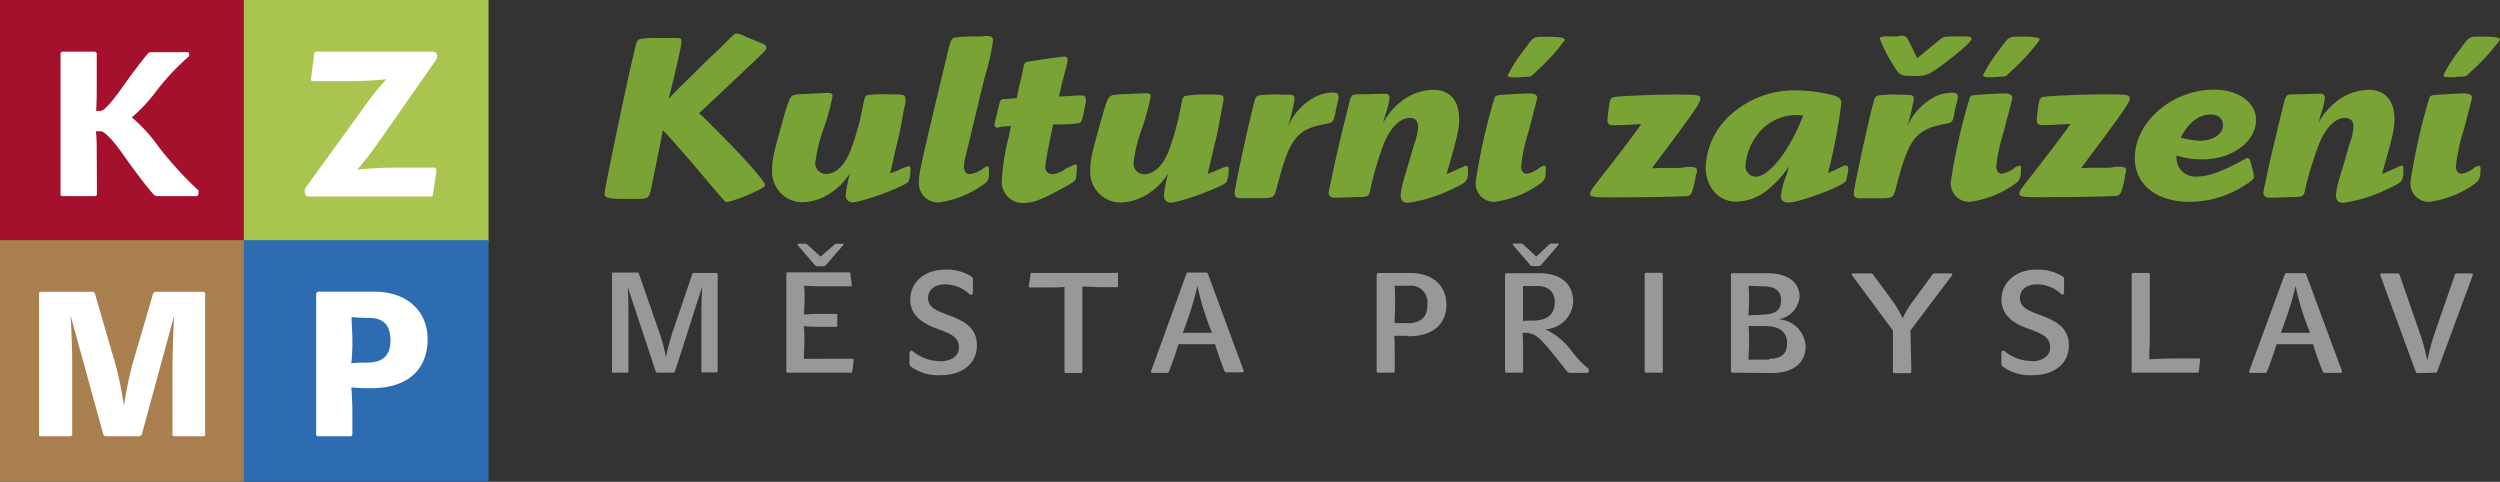 <svg xmlns="http://www.w3.org/2000/svg" viewBox="0 0 263.08 50.7" width="263.08" height="50.7"><rect x="0" y="0" width="263.08" height="50.7" fill="#333333" stroke="none"/><defs><style>.cls-1{fill:#7aa335;}.cls-2{fill:#98989b;}.cls-3{fill:#a5102d;}.cls-4{fill:#a97f4f;}.cls-5{fill:#aac450;}.cls-6{fill:#2d6cb0;}.cls-7{fill:#fff;}</style></defs><g id="Vrstva_2" data-name="Vrstva 2"><g id="grafika"><path class="cls-1" d="M258.92,8.06c.58,0,.58,0,1.16-.58a20.78,20.78,0,0,0,3-3.3c0-.23-.58-.33-1.94-.33s-1.29,0-2.27,1.34a16.11,16.11,0,0,0-1.74,2.7c0,.15.15.23.43.23a6.24,6.24,0,0,0,.68,0Zm.45,1.77c-.22,0-1.51.05-1.86.08-1.69.1-1.69.1-1.85.35a63.11,63.11,0,0,0-2,8.86,1.94,1.94,0,0,0,2,2.12,10.66,10.66,0,0,0,4.9-2c.37-.3.47-.63.47-1.46,0-.25-.05-.35-.17-.35a1.17,1.17,0,0,0-.48.22,2.92,2.92,0,0,1-1.34.63c-.38,0-.6-.3-.6-.78a17.89,17.89,0,0,1,.8-3.73c.76-2.9.89-3.36.89-3.53s-.21-.41-.79-.41m-17.87.1c-.91,0-.91,0-1.21,1.26-.91,3.66-1.49,6.16-1.8,7.7-.1.43-.2.91-.2.91a2.18,2.18,0,0,0-.07.48c0,.38.2.53.78.53l2.47-.08c.81,0,1-.1,1.09-.6A35.43,35.43,0,0,1,244,15.26c.71-1.82,1.74-2.85,2.77-2.85.59,0,.89.32.89.95a5.87,5.87,0,0,1-.41,1.77c-.5,1.77-.5,1.77-.6,2.09-.46,1.52-.46,1.52-.51,1.72a7.13,7.13,0,0,0-.32,1.64c0,.51.25.76.78.76a15.43,15.43,0,0,0,4.89-1.57c1.32-.6,1.42-.75,1.42-1.91,0-.31,0-.41-.21-.41s-.1,0-.47.18c-.79.35-1.29.58-1.57.68,1.16-4.06,1.31-4.74,1.31-5.8,0-1.95-1-3.06-2.72-3.06a5.63,5.63,0,0,0-3.28,1.16,7,7,0,0,0-2,2.33c.13-.43.2-.71.23-.84a7.31,7.31,0,0,0,.45-1.81c0-.31-.18-.43-.58-.43l-1.51.05Zm-12,4.57c.83-1.59,1.91-2.45,3.15-2.45.83,0,1.31.43,1.31,1.11,0,.94-1,1.64-2.42,1.64a8.33,8.33,0,0,1-1.77-.25l-.27-.05m-.43,1.87a8.94,8.94,0,0,0,2.75.4c3.1,0,5.62-1.87,5.62-4.16,0-1.82-1.86-3.18-4.41-3.18-4.42,0-8.35,3.4-8.35,7.21,0,2.78,2.29,4.6,5.77,4.6a10.66,10.66,0,0,0,5.63-1.64c.88-.53,1.14-.76,1.14-1s-.1-.53-.33-1.49c-.08-.3-.2-.48-.35-.48a.56.56,0,0,0-.31.13c-2.17,1.21-3.76,1.81-4.92,1.81a2,2,0,0,1-2.09-1.18,2.33,2.33,0,0,1-.15-1.06M222,17.65c-.46,0-.46,0-.94,0-1.08,0-1.16,0-2.07.05,4.39-5.85,5.13-6.91,5.13-7.32s-.23-.45-2.7-.45c-1.8,0-4.57.1-6,.22-.69.06-.79.13-.89.79-.07.38-.2,1.54-.2,1.71,0,.38.18.51.66.51.2,0,1.11,0,2.9-.13-1.36,1.92-2.22,3-4.54,6-.69.86-.84,1.09-.84,1.36s.21.36,2.07.36c3.74,0,7.88-.08,8.2-.15s.48-.21.84-2c0-.13,0-.25.07-.35a1.76,1.76,0,0,0,.05-.33c0-.31-.2-.38-1-.38ZM210.49,8.06c.58,0,.58,0,1.16-.58a21.11,21.11,0,0,0,3-3.3c0-.23-.58-.33-1.95-.33s-1.28,0-2.27,1.34a16.11,16.11,0,0,0-1.74,2.7c0,.15.15.23.43.23a6.15,6.15,0,0,0,.68,0ZM211,9.83c-.23,0-1.52.05-1.87.08-1.69.1-1.69.1-1.84.35a61.72,61.72,0,0,0-2,8.86,1.94,1.94,0,0,0,2,2.12,10.62,10.62,0,0,0,4.9-2c.38-.3.48-.63.48-1.46,0-.25,0-.35-.18-.35a1.23,1.23,0,0,0-.48.22,2.87,2.87,0,0,1-1.34.63c-.37,0-.6-.3-.6-.78a18.22,18.22,0,0,1,.81-3.73c.75-2.9.88-3.36.88-3.53s-.2-.41-.78-.41m-11.35-6c-.61,0-.71,0-1,0-.61,0-.81.07-.81.25a15.48,15.48,0,0,0,1.56,3c.56.88.64.91,2.07.91a3.17,3.17,0,0,0,1.64-.28,16.5,16.5,0,0,0,1.64-1.13c1.85-1.42,2.73-2.22,2.73-2.48s-.25-.27-1.36-.27c-1.32,0-1.57,0-1.92.3s-1.09.88-2.42,2l-.1-.2-.28-.58-.48-.93c-.28-.61-.38-.66-.91-.66Zm-.51,6.11c-1.56.07-1.69.1-1.84.4-.25.51-2.2,9.36-2.2,10,0,.4.18.53.71.53l1.57,0c.3,0,.58,0,.73,0,1.13-.05,1.16-.08,1.46-1.24,1.31-5,2-6,5.1-6.58.78-.16.81-.18,1-1,0-.26.2-1,.3-1.39a2,2,0,0,0,.08-.46c0-.32-.18-.45-.58-.45a4.43,4.43,0,0,0-1.77.4,6.37,6.37,0,0,0-3,3.21,20.07,20.07,0,0,0,.71-2.93c0-.33-.15-.45-.58-.45Zm-9.37,2.22c-1.41,3.68-3.56,6.43-5,6.43a1.09,1.09,0,0,1-1.06-1.23,6,6,0,0,1,1.24-3.18,5.12,5.12,0,0,1,4-2.07,7.29,7.29,0,0,1,.83.05m2.6,6.08a60.27,60.27,0,0,0,1.41-7.37c0-.43-.18-.63-.81-.83a16.74,16.74,0,0,0-4.06-.53,9.91,9.91,0,0,0-6.26,2.14,7.84,7.84,0,0,0-3.15,5.88c0,2.15,1.34,3.69,3.2,3.69a5.26,5.26,0,0,0,3-1,10.66,10.66,0,0,0,2.57-2.72c-.12.43-.22.8-.25.88a8.71,8.71,0,0,0-.6,2.22c0,.48.25.71.78.71,1.19,0,5.7-1.69,6.06-2.27a6.21,6.21,0,0,0,.25-1.32c0-.15-.1-.3-.2-.3a1.2,1.2,0,0,0-.23,0c-1,.48-1.11.53-1.74.81m-15.51-.56c-.45,0-.45,0-.93,0-1.08,0-1.16,0-2.07.05,4.39-5.85,5.12-6.91,5.12-7.32s-.22-.45-2.7-.45c-1.79,0-4.56.1-6,.22-.68.06-.78.13-.88.79-.08.38-.2,1.54-.2,1.71,0,.38.17.51.65.51.21,0,1.11,0,2.91-.13-1.37,1.92-2.22,3-4.55,6-.68.86-.83,1.09-.83,1.36s.2.36,2.07.36c3.73,0,7.87-.08,8.2-.15s.48-.21.83-2c0-.13,0-.25.08-.35s.05-.26.05-.33c0-.31-.2-.38-1-.38Zm-16.3-9.59c.58,0,.58,0,1.16-.58a21.11,21.11,0,0,0,3-3.3c0-.23-.58-.33-2-.33s-1.28,0-2.27,1.34a16.11,16.11,0,0,0-1.74,2.7c0,.15.15.23.43.23a6.15,6.15,0,0,0,.68,0ZM161,9.83c-.23,0-1.52.05-1.87.08-1.69.1-1.69.1-1.84.35a63.11,63.11,0,0,0-2,8.86,1.94,1.94,0,0,0,2,2.12,10.62,10.62,0,0,0,4.9-2c.38-.3.48-.63.48-1.46,0-.25,0-.35-.18-.35a1.23,1.23,0,0,0-.48.22,2.89,2.89,0,0,1-1.33.63c-.38,0-.61-.3-.61-.78a18.22,18.22,0,0,1,.81-3.73c.75-2.9.88-3.36.88-3.53s-.2-.41-.78-.41m-17.88.1c-.91,0-.91,0-1.21,1.26-.91,3.66-1.49,6.16-1.79,7.7-.1.43-.2.91-.2.91a2.34,2.34,0,0,0-.08.48c0,.38.2.53.78.53l2.47-.08c.81,0,1-.1,1.09-.6a35.43,35.43,0,0,1,1.41-4.87c.71-1.82,1.74-2.85,2.78-2.85.58,0,.88.32.88.95a6,6,0,0,1-.4,1.77c-.51,1.77-.51,1.77-.61,2.09-.45,1.52-.45,1.52-.5,1.72a6.78,6.78,0,0,0-.33,1.64c0,.51.25.76.78.76a15.55,15.55,0,0,0,4.9-1.57c1.31-.6,1.41-.75,1.41-1.91,0-.31-.05-.41-.2-.41s-.1,0-.48.18c-.78.35-1.29.58-1.57.68,1.17-4.06,1.32-4.74,1.32-5.8,0-1.95-1-3.06-2.73-3.06a5.65,5.65,0,0,0-3.28,1.16,7.16,7.16,0,0,0-2,2.33c.13-.43.2-.71.23-.84a7.31,7.31,0,0,0,.45-1.81c0-.31-.17-.43-.58-.43l-1.51.05Zm-9.14,0c-1.56.07-1.69.1-1.84.4-.25.51-2.2,9.36-2.2,10,0,.4.18.53.71.53l1.56,0c.31,0,.58,0,.74,0,1.13-.05,1.16-.08,1.46-1.24,1.31-5,2-6,5.1-6.58.78-.16.8-.18,1-1,.05-.26.2-1,.3-1.39a1.9,1.9,0,0,0,.07-.46c0-.32-.17-.45-.58-.45a4.42,4.42,0,0,0-1.76.4,6.33,6.33,0,0,0-3,3.21,20.07,20.07,0,0,0,.71-2.93c0-.33-.15-.45-.58-.45Zm-6.87,8.37c.31-1.28.53-2.34.74-3.15.38-1.59.43-1.94.68-3.33.1-.51.17-.86.2-1s.05-.32.05-.42c0-.43-.15-.46-1.84-.46a13.51,13.51,0,0,0-2.17.15c-.28.1-.3.21-.48,1.09A29.41,29.41,0,0,1,123,15.86c-.63,1.59-1.57,2.48-2.63,2.48a1.11,1.11,0,0,1-1.08-1.22,15.68,15.68,0,0,1,.8-3.38,22.66,22.66,0,0,0,1-3.61c0-.22-.15-.32-.45-.32s-2.91.12-3.18.15c-.84.1-.84.1-1.57,2.62-1,3.61-1.16,4.17-1.16,5.38a3.2,3.2,0,0,0,3.21,3.35,5.55,5.55,0,0,0,3-1,6.89,6.89,0,0,0,2-2.07,12.34,12.34,0,0,0-.46,2.3.7.7,0,0,0,.71.78c1,0,5.58-1.69,5.9-2.19a3.66,3.66,0,0,0,.21-1.29c0-.23-.06-.33-.18-.33a7,7,0,0,0-1.06.41,5.59,5.59,0,0,1-.56.22,2.76,2.76,0,0,1-.43.15m-21.84-4.94c.6-.05,1-.08,1.16-.08-.08.36-.15.71-.2,1a23.33,23.33,0,0,0-.76,4.59,2.22,2.22,0,0,0,2.27,2.5c1,0,2-.38,4.09-1.54,1.29-.7,1.41-.8,1.46-1.16,0-.1.08-.91.08-1.08s0-.28-.15-.28a5.37,5.37,0,0,0-1.34.66,2.62,2.62,0,0,1-1.11.37.71.71,0,0,1-.73-.78c0-.38.38-2.39.83-4.46a4.72,4.72,0,0,1,.55,0,13.92,13.92,0,0,0,2.15-.13c.28-.07.33-.22.63-1.66,0-.25.08-.4.1-.46a2.53,2.53,0,0,0,0-.4c0-.28-.15-.4-.45-.4s-.2,0-2.37.12c.22-1.06.45-1.94.68-2.8a4.87,4.87,0,0,0,.22-1.11c0-.2-.1-.3-.32-.3s-3.31.43-3.79.53-.45.2-.63,1.08c0,.08-.13.61-.25,1.11-.18.76-.23,1-.36,1.67a8.83,8.83,0,0,0-1,.08c-.71,0-.71,0-.88.73-.31,1.23-.46,1.89-.46,2s.13.3.36.3Zm-1.57-9.56-.61.05a19.71,19.71,0,0,0-2.5.1c-.45.1-.5.2-.85,1.71-3,12.47-3,12.62-3,13.55a2,2,0,0,0,2.09,2.1,10.26,10.26,0,0,0,4.55-1.79c.7-.46.73-.51.73-1.64,0-.23,0-.36-.18-.36s-.1,0-.4.2a2.9,2.9,0,0,1-1.44.61c-.38,0-.61-.28-.61-.78a5.13,5.13,0,0,1,.2-1.19c.79-3.33,1.65-6.89,2-8.28a25,25,0,0,0,.86-3.78c0-.35-.16-.5-.56-.5Zm-10,14.5c.3-1.28.53-2.34.73-3.15.38-1.59.43-1.94.68-3.33.1-.51.18-.86.21-1s0-.32,0-.42c0-.43-.16-.46-1.85-.46A13.71,13.71,0,0,0,91.3,10c-.27.1-.3.21-.48,1.09a28.41,28.41,0,0,1-1.31,4.74c-.63,1.59-1.56,2.48-2.62,2.48a1.12,1.12,0,0,1-1.09-1.22,15.94,15.94,0,0,1,.81-3.38,22.66,22.66,0,0,0,1-3.61c0-.22-.16-.32-.46-.32s-2.9.12-3.18.15c-.83.1-.83.1-1.56,2.62-1,3.61-1.16,4.17-1.16,5.38a3.2,3.2,0,0,0,3.2,3.35,5.5,5.5,0,0,0,3-1,6.77,6.77,0,0,0,2-2.07,12.71,12.71,0,0,0-.45,2.3.7.7,0,0,0,.7.78c1,0,5.58-1.69,5.91-2.19a3.71,3.71,0,0,0,.2-1.29c0-.23-.05-.33-.18-.33a7.55,7.55,0,0,0-1.06.41,4.87,4.87,0,0,1-.55.22,2.76,2.76,0,0,1-.43.15M70.22,14.17l1.11,1.26c2,2.27,2.32,2.7,3.21,3.74.58.68,1.08,1.28,1.51,1.76.2.26.33.33.51.33A14.63,14.63,0,0,0,79,20.38c1.08-.48,1.51-.73,1.51-.91,0-.48-3.38-4.14-6.94-7.57.2-.18.73-.66,4.92-4.62,2.12-2,2.15-2,2.15-2.29s-.18-.31-1.52-.86l-.6-.25a3.49,3.49,0,0,0-1-.36c-.18,0-.35.15-.76.56l-1,1c-1.09,1-2.17,2.09-3.23,3.13s-1.31,1.28-2.17,2.19c.63-2.42,1.36-5.65,1.36-6S71.61,4,71.05,4l-1.21,0h-.65a8.51,8.51,0,0,0-1.87.12c-.3.13-.3.13-.71,1.87-.93,4-3,14-3,14.38s.25.56,2,.56h1.32c1.28,0,1.36-.05,1.59-1.09.45-2.17.95-4.64,1.23-6.13Z"/><path class="cls-2" d="M256.32,39.22a.2.2,0,0,0,.15-.13L260.2,29c.06-.16,0-.23-.13-.23h-1.56a.25.25,0,0,0-.18.14l-2.1,6.08a21.17,21.17,0,0,0-.8,3,20.25,20.25,0,0,0-.81-3l-2.11-6.08a.22.22,0,0,0-.18-.14h-1.69c-.15,0-.2.07-.14.23l3.72,10.14a.22.22,0,0,0,.18.13Zm-12.9-3c.22.8.59,1.85,1,2.87a.24.24,0,0,0,.18.15h1.7c.15,0,.17-.1.13-.24l-3.75-10.13a.21.21,0,0,0-.18-.13h-1.92c-.06,0-.12.07-.15.13L236.71,39c-.06.17,0,.24.13.24h1.57c.05,0,.13-.07.16-.15.36-.92.77-2.13,1-2.87.65,0,1.31,0,2,0s1.3,0,1.93,0m-1.12-3.11c.23.66.55,1.52.72,1.91-.46,0-1,0-1.49,0s-1.07,0-1.59,0c.16-.4.47-1.26.71-2a25.6,25.6,0,0,0,.84-2.93,24.1,24.1,0,0,0,.81,3m-16.21,4.72c0-.88.06-1.62.06-2.37V28.86a.16.16,0,0,0-.14-.14h-1.63a.14.14,0,0,0-.14.14V39.09a.14.14,0,0,0,.14.13h6.78c.08,0,.12-.06.14-.13l.15-1.25a.11.11,0,0,0-.12-.12h-2.58C227.89,37.73,227,37.76,226.09,37.81Zm-12.3.18A4.51,4.51,0,0,1,211,37a.32.32,0,0,0-.21-.1c-.11,0-.18.1-.18.26v1.05a.45.45,0,0,0,.19.4,4.88,4.88,0,0,0,3.11.87c2.15,0,3.8-1.13,3.8-3.13,0-1.57-.9-2.45-3-3.19-1.12-.42-2.15-.77-2.15-1.8,0-.77.6-1.43,1.73-1.43a3.62,3.62,0,0,1,2.59,1A.28.28,0,0,0,217,31a.21.21,0,0,0,.21-.24V29.49c0-.22,0-.33-.19-.42a4.87,4.87,0,0,0-2.67-.7c-2.44,0-3.73,1.52-3.73,3.14s1.19,2.49,2.74,3.05,2.38.91,2.38,2c0,.85-.73,1.46-2,1.46m-12.7-3.25L205.4,29c.09-.12.06-.23-.08-.23h-1.67a.35.35,0,0,0-.33.17l-2,2.73a9.34,9.34,0,0,0-1.1,1.84,10.08,10.08,0,0,0-1.08-1.86l-2-2.71a.29.29,0,0,0-.27-.17H195c-.17,0-.17.13-.08.23l4.28,5.79v4.35a.13.13,0,0,0,.13.13H201a.16.16,0,0,0,.14-.13Zm-15.75-1.63a10.64,10.64,0,0,0-1.29.06c0-.5.06-1.06.06-1.57s0-1-.06-1.55c.46,0,1.07.05,1.51.05,1.34,0,1.91.49,1.91,1.49S186.86,33.11,185.34,33.11Zm1.21,6.11c2.21,0,3.51-1.07,3.51-2.78a3,3,0,0,0-2.92-2.87,2.61,2.61,0,0,0,2.28-2.37c0-1.18-.77-2.48-3.48-2.48h-3.6a.15.15,0,0,0-.14.15V39.09a.14.14,0,0,0,.14.13Zm-.34-1.4c-.7,0-1.49,0-2.16,0,0-.6.06-1.18.06-1.77s0-1.22-.06-1.77c.5,0,1.14,0,1.69,0,1.69,0,2.37.71,2.37,1.8s-.59,1.65-1.91,1.65Zm-11.18-9a.16.16,0,0,0-.14-.14h-1.63a.14.14,0,0,0-.14.14V39.09a.14.14,0,0,0,.14.13h1.63a.16.16,0,0,0,.14-.13ZM161.67,27l-1.34-1.24c-.11-.09-.18-.13-.24-.13h-.82a.08.08,0,0,0-.07.13l1.8,2.1a.33.33,0,0,0,.25.14h.7a.36.36,0,0,0,.24-.14l1.83-2.1c0-.06,0-.13-.05-.13h-.74a.34.34,0,0,0-.24.13Zm0,3.09c1.34,0,1.94.67,1.94,1.7,0,1.22-.7,1.95-2.34,1.95-.39,0-.78,0-1,.05,0-.55,0-1.12,0-1.69s0-1.54,0-2c.44,0,.92,0,1.41,0m-.7,5c.89,0,2.17,1.82,3.47,3.41.43.63.62.73.83.73H167c.13,0,.2-.1.2-.25s0-.19-.1-.24A10.22,10.22,0,0,1,165.43,37a7.35,7.35,0,0,0-2.81-2.35,3.07,3.07,0,0,0,2.93-2.9c0-1.67-1.06-3-3.6-3h-3.44c-.06,0-.13.09-.13.19V39.09a.14.14,0,0,0,.13.13h1.64a.15.15,0,0,0,.13-.13v-2c0-.7,0-1.45-.06-2.06.24,0,.58,0,.73,0M148,34c-.37,0-.85,0-1.24,0,0-.52.05-1.4.05-2s0-1.44-.05-1.93c.46,0,1,0,1.45,0a1.77,1.77,0,0,1,2,2c0,1.36-.75,1.95-2.19,1.95m.19,1.37c2.58,0,4-1.29,4-3.33,0-1.8-1.22-3.33-3.81-3.33H145c-.06,0-.13.09-.13.19V39.09a.13.13,0,0,0,.13.13h1.63a.16.16,0,0,0,.14-.13v-1.8c0-.7,0-1.43-.06-1.95.37,0,.86,0,1.44,0m-20.3.82c.23.8.6,1.85,1,2.87a.24.24,0,0,0,.17.15h1.7c.15,0,.18-.1.13-.24l-3.74-10.13a.22.22,0,0,0-.18-.13H125c-.06,0-.12.07-.15.13L121.15,39c-.06.17,0,.24.14.24h1.56c.06,0,.13-.07.16-.15a29.51,29.51,0,0,0,1-2.87c.66,0,1.31,0,2,0s1.31,0,1.93,0m-1.11-3.11c.22.66.55,1.52.71,1.91-.46,0-1,0-1.49,0s-1.07,0-1.59,0c.17-.4.48-1.26.72-2a27.59,27.59,0,0,0,.83-2.93,24.32,24.32,0,0,0,.82,3m-9.41-4.37h-8.87c-.06,0-.09,0-.1.13l-.19,1.28a.09.09,0,0,0,.1.12c.68,0,1.2,0,1.89,0s1.18,0,1.77-.06c0,.52,0,1.08,0,1.64v7.29a.14.14,0,0,0,.13.13h1.62a.15.15,0,0,0,.13-.13V31.83c0-.56,0-1.12,0-1.67.65,0,1.29.06,2,.06l1.65,0c.08,0,.1-.05.1-.11v-1.3c0-.08,0-.12-.1-.12M98.93,38a4.55,4.55,0,0,1-2.84-1,.3.3,0,0,0-.21-.1c-.1,0-.17.1-.17.26v1.05a.45.45,0,0,0,.19.4,4.86,4.86,0,0,0,3.11.87c2.14,0,3.79-1.13,3.79-3.13,0-1.57-.89-2.45-3-3.19-1.11-.42-2.14-.77-2.14-1.8,0-.77.59-1.43,1.73-1.43a3.62,3.62,0,0,1,2.59,1,.26.26,0,0,0,.19.09.21.21,0,0,0,.21-.24V29.49a.41.41,0,0,0-.2-.42,4.82,4.82,0,0,0-2.66-.7c-2.44,0-3.73,1.52-3.73,3.14S97,34,98.53,34.56s2.38.91,2.38,2c0,.85-.72,1.46-2,1.46M86.35,27,85,25.78c-.11-.09-.18-.13-.24-.13H84a.08.08,0,0,0-.07.13l1.8,2.1a.33.33,0,0,0,.25.14h.7a.36.36,0,0,0,.24-.14l1.83-2.1c0-.06,0-.13,0-.13h-.74a.34.34,0,0,0-.24.13Zm.55,10.76c-1,0-1.58,0-2.31,0,0-.58.06-1.17.06-1.78s0-1.09-.06-1.67a15.28,15.28,0,0,0,1.74.09H88a.1.1,0,0,0,.11-.11V33.17c0-.09,0-.14-.11-.14-.41,0-1,0-1.63,0a16.16,16.16,0,0,0-1.76.08c0-.51.06-1,.06-1.52s0-1-.06-1.52c.48,0,1,.06,1.8.06l3.13,0a.1.1,0,0,0,.1-.12l-.15-1.22c0-.09,0-.13-.12-.13H82.88a.14.14,0,0,0-.13.15V39.09a.14.14,0,0,0,.13.13h6.69c.08,0,.09,0,.11-.12l.16-1.22a.1.1,0,0,0-.1-.13c-.89,0-1.89,0-2.84,0m-13-7.62c-.06.76-.09,2-.09,3.2v5.73a.12.12,0,0,0,.12.13h1.46a.15.15,0,0,0,.13-.13V28.86a.15.15,0,0,0-.13-.14H73c-.07,0-.13.09-.16.14L70.76,35a21,21,0,0,0-.68,2.61A17.27,17.27,0,0,0,69.39,35l-2.15-6.18a.21.21,0,0,0-.17-.14H64.51a.13.13,0,0,0-.11.14V39.09a.12.12,0,0,0,.11.13H66a.15.15,0,0,0,.13-.13V33c0-.84,0-2-.08-2.83L69,39.09a.22.22,0,0,0,.18.13h1.68a.24.24,0,0,0,.17-.13Z"/><rect class="cls-3" width="25.75" height="25.43"/><rect class="cls-4" y="25.27" width="25.75" height="25.43"/><rect class="cls-5" x="25.66" width="25.75" height="25.43"/><rect class="cls-6" x="25.66" y="25.27" width="25.75" height="25.43"/><path class="cls-7" d="M10.18,16.48c0-1,0-2.09-.09-2.67h.52c.34,0,1.25.84,2.56,2.76.93,1.29,2,2.76,3,3.9a.64.64,0,0,0,.35.17h4.15c.13,0,.22-.11.22-.39s0-.28-.15-.34a38.82,38.82,0,0,1-4-4.4,16.87,16.87,0,0,0-2.87-3.16,16.35,16.35,0,0,0,2.39-2.52A25.57,25.57,0,0,1,19.8,6a.3.3,0,0,0,.11-.25c0-.13-.06-.26-.19-.26H15.84a.43.43,0,0,0-.3.17c-.8.95-1.79,2.3-2.52,3.32-1.25,1.8-2.09,2.69-2.41,2.69h-.5c.05-.54.07-1.47.07-2.37V5.65a.23.23,0,0,0-.2-.21H6.56a.21.21,0,0,0-.19.21v14.8a.2.2,0,0,0,.19.19H10a.23.23,0,0,0,.2-.19Z"/><path class="cls-7" d="M18.34,33.17c-.11,1.48-.19,4-.19,6.26v6.29a.18.18,0,0,0,.17.19h3.12c.09,0,.15-.1.15-.19V30.93c0-.11-.06-.22-.15-.22h-5.1c-.11,0-.2.11-.24.22l-2.22,7.6c-.34,1.36-.64,2.82-.84,4.18a38.52,38.52,0,0,0-.84-4.2L10,30.93c0-.11-.15-.22-.23-.22H4.26c-.11,0-.15.11-.15.22V45.72c0,.09,0,.19.15.19H7.4a.22.22,0,0,0,.2-.19V38.59c0-1.63-.07-3.92-.18-5.42l3.45,12.55a.32.32,0,0,0,.28.19h3.51c.08,0,.19-.1.26-.19Z"/><path class="cls-7" d="M45.86,6.34A.86.86,0,0,0,46,5.93a.44.44,0,0,0-.41-.49H33.29c-.15,0-.2.06-.22.21L32.73,8.3c0,.13,0,.24.21.24,1.06,0,2.76,0,3.83,0a37.89,37.89,0,0,0,3.88-.2,27.64,27.64,0,0,0-2.33,2.91l-6.11,8.44a.6.6,0,0,0-.15.41c0,.3.15.58.37.58H45.28c.19,0,.28-.07.28-.24l.37-2.52c0-.15-.11-.28-.28-.28-.93,0-3,0-3.94,0a39.89,39.89,0,0,0-4.12.21A35.08,35.08,0,0,0,39.81,15Z"/><path class="cls-7" d="M38.52,38.16c-.47,0-1,0-1.55.07a20.64,20.64,0,0,0,.11-2.48C37.08,35,37,34,37,33.36a15.24,15.24,0,0,0,1.81.09c1.64,0,2.28.88,2.28,2.37,0,1.7-.9,2.34-2.54,2.34m.54,2.69C42.77,40.85,45,39,45,35.69c0-2.76-1.93-5-5.68-5H33.46c-.08,0-.19.13-.19.28V45.72a.2.2,0,0,0,.19.19h3.43a.22.22,0,0,0,.19-.19V43.44c0-1-.06-2.07-.11-2.67a20,20,0,0,0,2.09.08"/></g></g></svg>